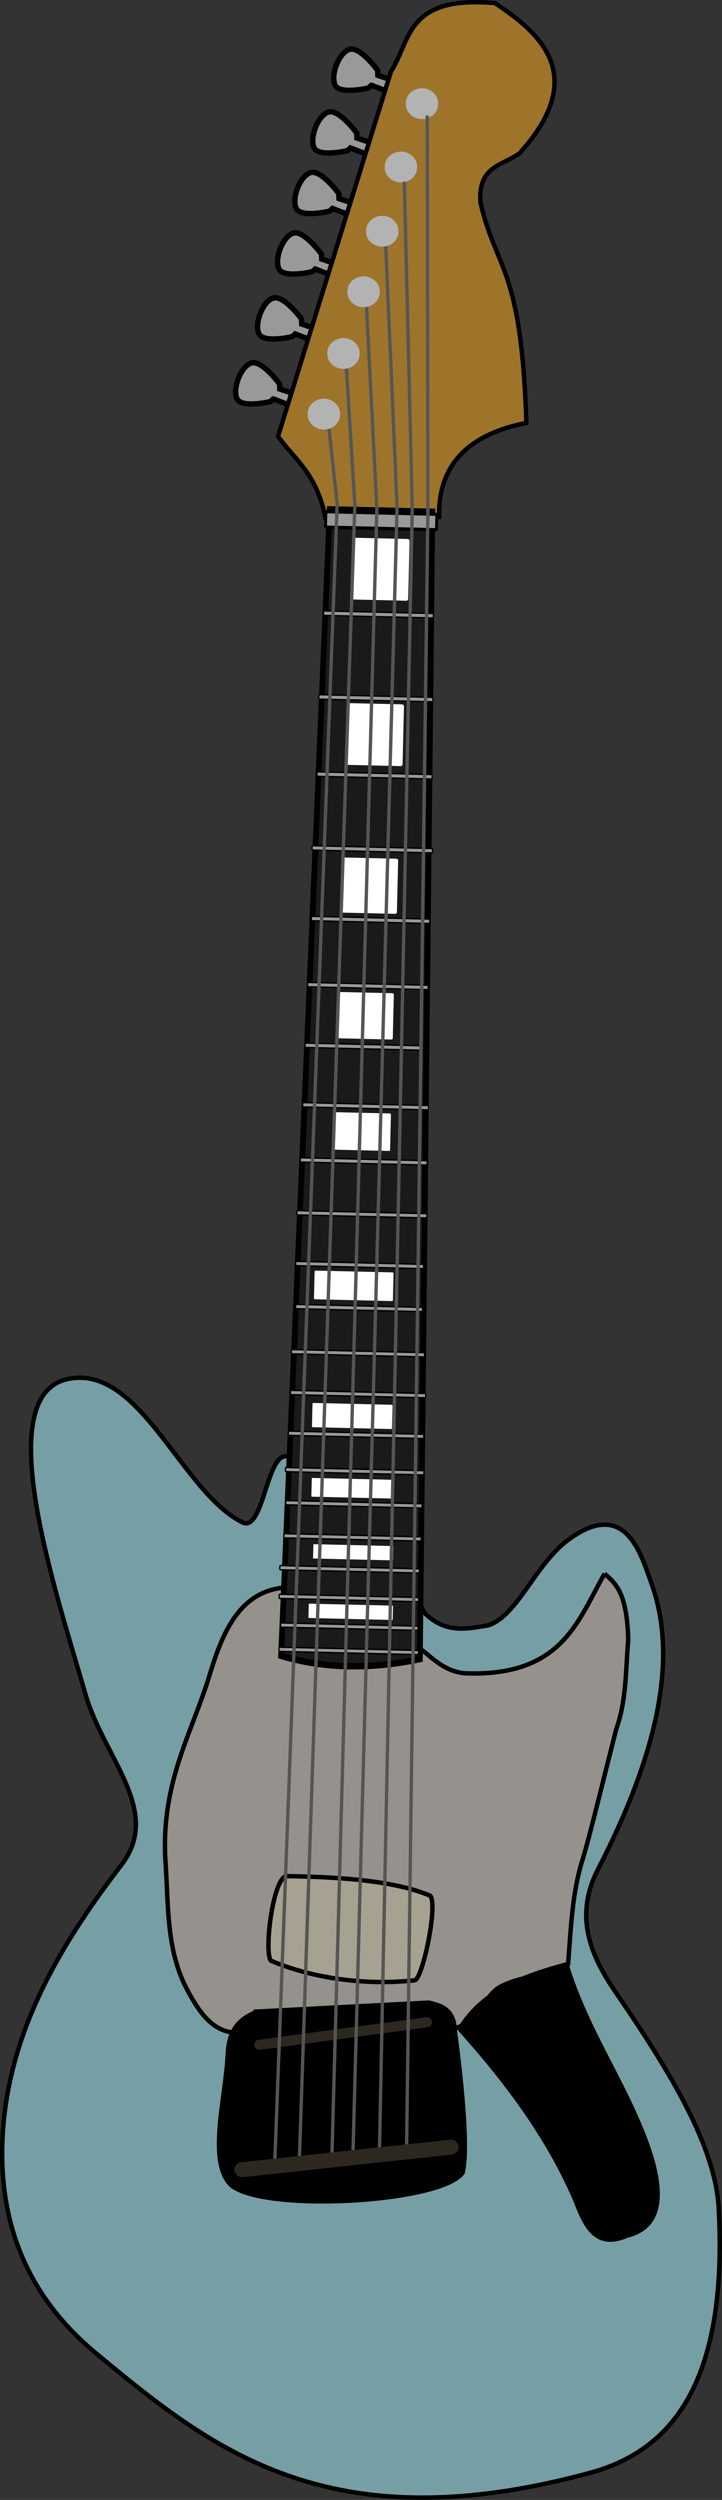 <?xml version="1.0" encoding="UTF-8"?>
<svg version="1.0" viewBox="0 0 219.57 759.6" xmlns="http://www.w3.org/2000/svg">
<rect x="0" y="0" width="219.57" height="759.6" fill="#333333" stroke="none"/>
<g transform="translate(-140.01 -146.07)">
<g transform="matrix(1.347 0 0 1.347 -288.07 -74.818)">
<path d="m382.34 492.49c-4.4-0.18-5.12 17.26-9.85 14.89-13.81-6.92-23.07-35.81-39.39-32.32-17.57 3.76-2.83 47.51 4.04 71.22 4.14 14.28 17.41 26.21 8.08 38.38-12.2 15.91-24.2 34.73-26.52 57.33-2.2 21.43 4.42 39.28 20.71 52.78 26.24 21.74 52.56 43.04 111.62 27.02 18.5-5.01 31.12-20.44 29.04-59.6-0.73-13.86-10.56-30.27-23.23-48.74-5.38-7.85-9.65-16.89-4.04-27.78 13.98-27.12 17.95-48.15 12.12-64.4-2.45-6.83-5.93-19.54-18.94-9.84-7.32 5.45-11.36 17.03-17.93 19.19-4.71 0.78-9.43 1.91-14.14-2.53 0 0-22.47-35.24-31.57-35.6z" fill="#769fa5" fill-rule="evenodd" stroke="#000" stroke-width="1px"/>
<path d="m454.29 518.97c-6 10.54-9.49 22.91-30.54 22.5-4.12 0.02-6.93-2.14-9.64-4.46 0 0-20.7-16.49-32.86-14.83-9.11 1.25-13.04 9.35-16.07 19.47-3.98 13.26-11.22 24.52-10 42.5 0.64 9.49 0.2 19.26 4.46 27.86 2.6 4.99 5.33 9.41 10 10.35 15.34 3.1 52.15-1.07 52.15-1.07 5.18-8.25 14.39-11.68 24.28-14.28 0.65-8.55 0.96-16.17 3.22-23.4 1.64-5.27 5.11-19.75 7.67-29.64 2.35-6.67 2.08-13.33 2.68-20-0.24-10.57-2.79-12.8-5.35-15z" fill="#95928d" fill-rule="evenodd" stroke="#000" stroke-width="1px"/>
<path d="m382.34 587.19c10.05 0.17 23.86 0.72 32.58 4.42 1.8 1.9-1.59 18.27-3.41 19.06-10.88 1.25-23.13-0.37-32.58-4.42-1.5-2.05 0.42-18.1 3.41-19.06z" fill="#a7a191" fill-rule="evenodd" stroke="#000" stroke-width="1px"/>
<path d="m376.03 617.74c-5.65 2.02-6.62 5.84-6.82 9.85-0.47 9.65-4.6 24.06 0.76 29.3 7.39 6.24 47.45 3.99 52.27-2.78 1.87-7.56-2.06-34.09-2.02-34.09-0.95-3.24-3.3-3.67-5.55-4.3l-38.64 2.02z" fill-rule="evenodd" stroke="#000" stroke-width="1px"/>
<path d="m421.25 621.29c4.96-1.95 5.91-7.11 9.46-9.11 4.5-2.52 10.65-2.36 15-5 4.5 14.68 12.8 26.11 17.86 39.65 3.5 9.36 4.93 19.19-4.11 21.43-7.31 3.17-9.58-2.37-11.78-8.04-6.32-14.63-15.85-27.14-26.43-38.93z" fill-rule="evenodd" stroke="#000" stroke-width="1px"/>
<path d="m401.65 183.22-0.65 0.6s-6.43 1.56-7.53-0.61c-1.09-2.17 0.76-7.23 3.16-8.07 2.4-0.83 6.45 4.72 6.45 4.72l0.04 1.13 2.98 0.99-1 2.56-3.45-1.32z" fill="#999" fill-rule="evenodd" stroke="#000" stroke-width="1.218px"/>
<path d="m396.91 197.36-0.65 0.6s-6.43 1.56-7.53-0.61c-1.09-2.17 0.75-7.23 3.16-8.07 2.4-0.84 6.45 4.72 6.45 4.72l0.04 1.12 2.98 1-1 2.56-3.45-1.32z" fill="#999" fill-rule="evenodd" stroke="#000" stroke-width="1.218px"/>
<path d="m392.87 211.01-0.65 0.61s-6.43 1.56-7.53-0.61c-1.09-2.18 0.75-7.24 3.16-8.07 2.4-0.84 6.45 4.72 6.45 4.72l0.04 1.12 2.98 1-1 2.56-3.45-1.33z" fill="#999" fill-rule="evenodd" stroke="#000" stroke-width="1.218px"/>
<path d="m388.96 224.67-0.64 0.6s-6.44 1.56-7.53-0.61c-1.1-2.17 0.75-7.23 3.15-8.07s6.45 4.72 6.45 4.72l0.05 1.12 2.97 1-1 2.56-3.45-1.32z" fill="#999" fill-rule="evenodd" stroke="#000" stroke-width="1.218px"/>
<path d="m384.44 239.31-0.64 0.61s-6.44 1.55-7.53-0.62 0.75-7.23 3.15-8.06c2.41-0.84 6.46 4.71 6.46 4.71l0.04 1.13 2.98 1-1 2.55-3.46-1.32z" fill="#999" fill-rule="evenodd" stroke="#000" stroke-width="1.218px"/>
<path d="m379.5 253.97-0.64 0.6s-6.44 1.56-7.53-0.61c-1.1-2.17 0.75-7.23 3.15-8.07 2.4-0.83 6.45 4.72 6.45 4.72l0.04 1.13 2.98 0.99-1 2.56-3.45-1.32z" fill="#999" fill-rule="evenodd" stroke="#000" stroke-width="1.218px"/>
<path d="m391.18 280.35c-1.99-9.58-6.77-12.64-10.61-17.93l25.51-82.32c4.54-6.98 3.27-17.21 23.49-15.41 9.09 6.14 21.92 15.78 5.55 33.84-3.67 2.77-9.48 2.8-8.84 11.11 3.52 15.46 9.26 14.33 10.36 49.75-16.21 3.16-19.89 12.43-19.7 21.22l-25.76-0.26z" fill="#9e742a" fill-rule="evenodd" stroke="#000" stroke-width="1px"/>
<g transform="matrix(.857 .02 -.023 .957 66.722 3.062)" fill-rule="evenodd">
<path d="m387.37 280.13-5.57 270.35c10.77 2.63 22.82 2.88 36.56 0l-3.97-270.35h-27.02z" fill="#1a1a1a" stroke="#000" stroke-width="1.513px"/>
<rect x="381.2" y="548.44" width="36.767" height="1.002" ry=".218" fill="#999" stroke="#000" stroke-width=".342"/>
<rect x="381.48" y="542.72" width="36.207" height="1.004" ry=".219" fill="#999" stroke="#000" stroke-width=".339"/>
<rect x="380.91" y="535.97" width="36.767" height="1.002" ry=".218" fill="#999" stroke="#000" stroke-width=".342"/>
<rect x="380.91" y="529.21" width="36.767" height="1.002" ry=".218" fill="#999" stroke="#000" stroke-width=".342"/>
<rect x="381.76" y="521.67" width="36.207" height="1.004" ry=".219" fill="#999" stroke="#000" stroke-width=".339"/>
<rect x="382.04" y="513.87" width="35.928" height="1.006" ry=".219" fill="#999" stroke="#000" stroke-width=".338"/>
<rect x="381.76" y="506.07" width="36.487" height="1.003" ry=".218" fill="#999" stroke="#000" stroke-width=".341"/>
<rect x="382.32" y="497.49" width="35.648" height="1.007" ry=".219" fill="#999" stroke="#000" stroke-width=".337"/>
<rect x="382.6" y="487.88" width="35.648" height="1.007" ry=".219" fill="#999" stroke="#000" stroke-width=".337"/>
<rect x="382.6" y="478.26" width="35.088" height="1.009" ry=".219" fill="#999" stroke="#000" stroke-width=".335"/>
<rect x="383.44" y="467.6" width="33.41" height="1.016" ry=".221" fill="#999" stroke="#000" stroke-width=".328"/>
<rect x="383.16" y="457.46" width="33.69" height="1.014" ry=".221" fill="#999" stroke="#000" stroke-width=".329"/>
<rect x="383.16" y="445.5" width="34.249" height="1.012" ry=".22" fill="#999" stroke="#000" stroke-width=".331"/>
<rect x="385.68" y="323.85" width="30.053" height="1.03" ry=".224" fill="#999" stroke="#000" stroke-width=".313"/>
<rect x="386.38" y="304.09" width="28.935" height="1.035" ry=".225" fill="#999" stroke="#000" stroke-width=".308"/>
<rect x="388.76" y="538.03" width="22.197" height="3.379" ry=".113" fill="#fff" stroke-width="0"/>
<rect x="389.6" y="523.99" width="21.073" height="3.379" ry=".113" fill="#fff" stroke-width="0"/>
<rect x="388.76" y="508.39" width="21.354" height="4.419" ry=".148" fill="#fff" stroke-width="0"/>
<rect x="388.48" y="490.72" width="21.073" height="5.718" ry=".191" fill="#fff" stroke-width="0"/>
<rect x="388.2" y="459.53" width="20.792" height="6.758" ry=".226" fill="#fff" stroke-width="0"/>
<rect x="392.7" y="362.05" width="14.892" height="12.997" ry=".435" fill="#fff" stroke-width="0"/>
<rect x="386.37" y="280.69" width="29.221" height="3.639" ry=".226" fill="#999" stroke="#000" stroke-width=".757"/>
<rect x="393.68" y="286.67" width="14.892" height="14.556" ry=".487" fill="#fff" stroke-width="0"/>
<rect x="393.26" y="325.66" width="14.892" height="14.556" ry=".487" fill="#fff" stroke-width="0"/>
<rect x="392.41" y="393.76" width="14.892" height="10.917" ry=".365" fill="#fff" stroke-width="0"/>
<rect x="392.41" y="422.1" width="14.892" height="8.838" ry=".296" fill="#fff" stroke-width="0"/>
<rect x="384.84" y="359.46" width="31.731" height="1.022" ry=".222" fill="#999" stroke="#000" stroke-width=".321"/>
<rect x="385.68" y="342.04" width="30.333" height="1.028" ry=".224" fill="#999" stroke="#000" stroke-width=".314"/>
<rect x="385.12" y="376.1" width="31.172" height="1.025" ry=".223" fill="#999" stroke="#000" stroke-width=".318"/>
<rect x="384.56" y="391.69" width="31.731" height="1.022" ry=".222" fill="#999" stroke="#000" stroke-width=".321"/>
<rect x="384.27" y="405.99" width="31.172" height="1.025" ry=".223" fill="#999" stroke="#000" stroke-width=".318"/>
<rect x="384" y="420.03" width="33.13" height="1.017" ry=".221" fill="#999" stroke="#000" stroke-width=".327"/>
<rect x="383.72" y="433.03" width="33.41" height="1.016" ry=".221" fill="#999" stroke="#000" stroke-width=".328"/>
</g>
<path transform="matrix(1.573 .034 -.032 1.455 -269.83 84.952)" d="m437.68 60.219a2.321 2.321 0 1 1-4.64 0 2.321 2.321 0 1 1 4.64 0z" fill="#b3b3b3" fill-rule="evenodd"/>
<path transform="matrix(1.573 .034 -.032 1.455 -274.58 99.246)" d="m437.68 60.219a2.321 2.321 0 1 1-4.64 0 2.321 2.321 0 1 1 4.64 0z" fill="#b3b3b3" fill-rule="evenodd"/>
<rect transform="matrix(.991 -.133 .086 .996 0 0)" x="319.85" y="668.97" width="41.621" height="3.431" ry="1.716" fill="#2c281f" fill-rule="evenodd" stroke="#000" stroke-linecap="round" stroke-width="1.137"/>
<path d="m391.95 259.51 1.98 18.08-14.12 374.83" fill="none" stroke="#555" stroke-width=".758"/>
<path d="m395.97 246.38 1.95 31.44-12.56 374.16" fill="none" stroke="#555" stroke-width=".759"/>
<path d="m400.48 231.97 2.41 46.64-10.16 372.28" fill="none" stroke="#555" stroke-width=".759"/>
<path d="m404.88 219.4 2.57 58.97-9.98 372.24" fill="none" stroke="#555" stroke-width=".759"/>
<path d="m409.08 204.97 1.8 73.46-7.43 371.77" fill="none" stroke="#555" stroke-width=".759"/>
<path d="m414.26 190.05 0.15 89.36-4.83 370.41" fill="none" stroke="#555" stroke-width=".759"/>
<rect transform="matrix(.994 -.107 .107 .994 0 0)" x="298.74" y="688" width="50.893" height="3.393" ry="1.696" fill="#2c281f" fill-rule="evenodd"/>
<path transform="matrix(1.573 .034 -.032 1.455 -291.97 154.98)" d="m437.68 60.219a2.321 2.321 0 1 1-4.64 0 2.321 2.321 0 1 1 4.64 0z" fill="#b3b3b3" fill-rule="evenodd"/>
<path transform="matrix(1.573 .034 -.032 1.455 -287.55 141.3)" d="m437.68 60.219a2.321 2.321 0 1 1-4.64 0 2.321 2.321 0 1 1 4.64 0z" fill="#b3b3b3" fill-rule="evenodd"/>
<path transform="matrix(1.573 .034 -.032 1.455 -283.01 127.38)" d="m437.68 60.219a2.321 2.321 0 1 1-4.64 0 2.321 2.321 0 1 1 4.64 0z" fill="#b3b3b3" fill-rule="evenodd"/>
<path transform="matrix(1.573 .034 -.032 1.455 -278.79 113.73)" d="m437.68 60.219a2.321 2.321 0 1 1-4.64 0 2.321 2.321 0 1 1 4.64 0z" fill="#b3b3b3" fill-rule="evenodd"/>
</g>
</g>
</svg>
